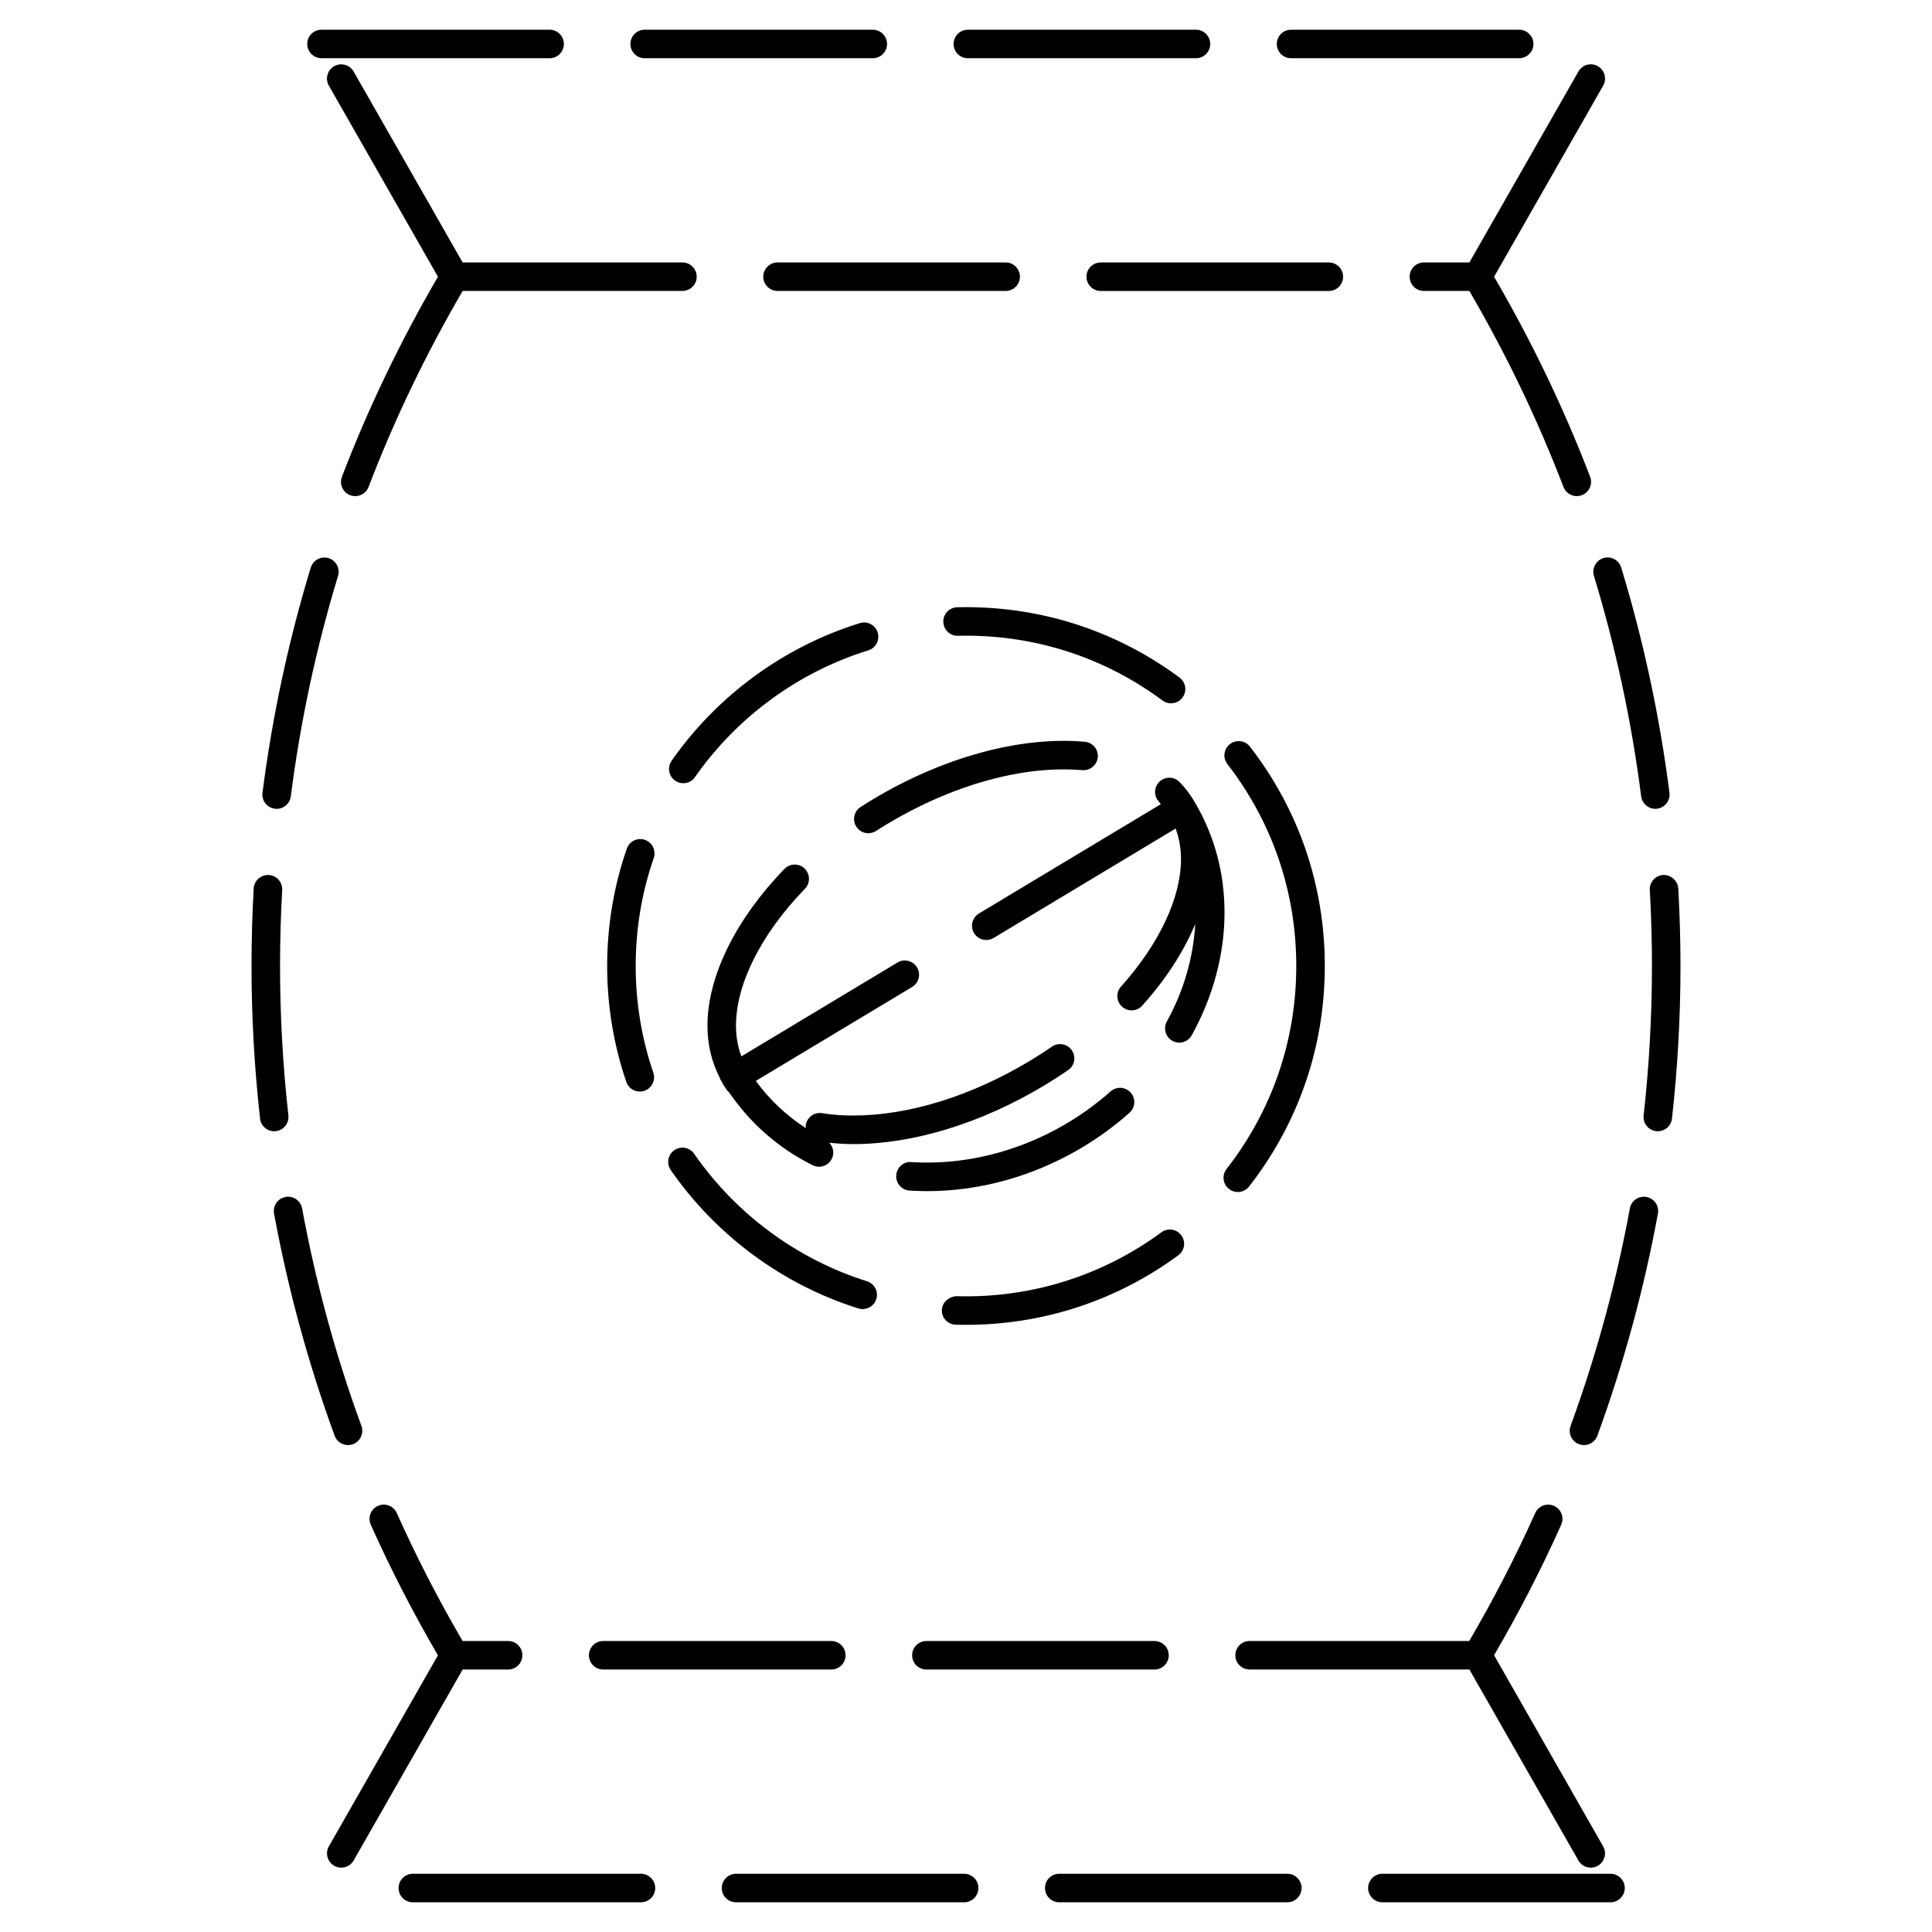 <?xml version="1.0" encoding="UTF-8"?>
<!-- Uploaded to: SVG Repo, www.svgrepo.com, Generator: SVG Repo Mixer Tools -->
<svg fill="#000000" width="800px" height="800px" version="1.1" viewBox="144 144 512 512" xmlns="http://www.w3.org/2000/svg">
 <g>
  <path d="m217.09 443.77c2.074-0.23 3.566-2.102 3.336-4.176-1.465-13.094-2.211-26.41-2.211-39.594 0-6.688 0.191-13.457 0.57-20.129 0.117-2.086-1.477-3.871-3.562-3.988-2.121-0.066-3.871 1.477-3.988 3.562-0.383 6.816-0.578 13.73-0.578 20.555 0 13.461 0.762 27.07 2.262 40.441 0.215 1.93 1.848 3.356 3.75 3.356 0.141-0.008 0.281-0.016 0.422-0.027z"/>
  <path d="m236.23 526.96c0.43 0 0.867-0.074 1.293-0.23 1.961-0.715 2.969-2.883 2.254-4.848-6.832-18.676-12.117-38.074-15.715-57.641-0.379-2.051-2.352-3.43-4.402-3.031-2.051 0.371-3.41 2.348-3.031 4.398 3.672 19.992 9.074 39.789 16.051 58.875 0.559 1.531 2.012 2.477 3.551 2.477z"/>
  <path d="m236.79 275.23c0.441 0.172 0.902 0.25 1.352 0.25 1.523 0 2.953-0.922 3.527-2.43 6.852-17.891 15.254-35.344 24.938-51.949h58.25c2.086 0 3.777-1.691 3.777-3.777s-1.691-3.777-3.777-3.777l-58.258 0.004-28.887-50.598c-1.031-1.812-3.344-2.434-5.152-1.41-1.812 1.039-2.445 3.344-1.41 5.152l28.914 50.648c-9.879 16.941-18.461 34.754-25.449 53.012-0.75 1.945 0.227 4.129 2.176 4.875z"/>
  <path d="m216.84 358.32c0.16 0.02 0.324 0.031 0.484 0.031 1.875 0 3.5-1.391 3.742-3.301 2.519-19.746 6.731-39.402 12.516-58.422 0.609-1.996-0.52-4.106-2.516-4.715-1.988-0.613-4.106 0.516-4.715 2.516-5.91 19.422-10.211 39.5-12.785 59.668-0.266 2.066 1.203 3.953 3.273 4.223z"/>
  <path d="m566.41 296.62c5.789 19.023 10 38.684 12.516 58.422 0.246 1.91 1.867 3.301 3.742 3.301 0.156 0 0.316-0.012 0.484-0.031 2.07-0.266 3.531-2.156 3.269-4.227-2.57-20.164-6.871-40.238-12.781-59.668-0.605-1.996-2.711-3.133-4.719-2.516-1.984 0.613-3.113 2.727-2.512 4.719z"/>
  <path d="m588.76 379.44c-0.117-2.086-2.106-3.672-3.984-3.562-2.086 0.117-3.68 1.906-3.562 3.988 0.379 6.672 0.57 13.441 0.57 20.129 0 13.195-0.742 26.516-2.207 39.598-0.23 2.074 1.258 3.945 3.332 4.176 0.145 0.016 0.289 0.023 0.43 0.023 1.898 0 3.531-1.426 3.75-3.356 1.5-13.359 2.258-26.973 2.258-40.445-0.008-6.816-0.203-13.734-0.586-20.551z"/>
  <path d="m580.33 461.21c-2.066-0.383-4.019 0.977-4.398 3.031-3.598 19.562-8.887 38.953-15.707 57.641-0.719 1.965 0.293 4.133 2.246 4.848 0.43 0.156 0.867 0.23 1.301 0.23 1.543 0 2.992-0.945 3.547-2.481 6.977-19.086 12.375-38.895 16.047-58.875 0.375-2.047-0.984-4.016-3.035-4.394z"/>
  <path d="m314.84 159.43h60.457c2.086 0 3.777-1.691 3.777-3.777 0-2.086-1.691-3.777-3.777-3.777h-60.457c-2.086 0-3.777 1.691-3.777 3.777 0 2.086 1.691 3.777 3.777 3.777z"/>
  <path d="m400.49 159.43h60.457c2.086 0 3.777-1.691 3.777-3.777 0-2.086-1.691-3.777-3.777-3.777h-60.457c-2.086 0-3.777 1.691-3.777 3.777 0 2.086 1.691 3.777 3.777 3.777z"/>
  <path d="m229.2 159.43h60.457c2.086 0 3.777-1.691 3.777-3.777 0-2.086-1.691-3.777-3.777-3.777h-60.457c-2.086 0-3.777 1.691-3.777 3.777 0 2.086 1.691 3.777 3.777 3.777z"/>
  <path d="m486.14 159.43h60.457c2.086 0 3.777-1.691 3.777-3.777 0-2.086-1.691-3.777-3.777-3.777h-60.457c-2.086 0-3.777 1.691-3.777 3.777-0.004 2.086 1.691 3.777 3.777 3.777z"/>
  <path d="m496.16 221.11c2.086 0 3.777-1.691 3.777-3.777 0-2.086-1.691-3.777-3.777-3.777h-60.457c-2.086 0-3.777 1.691-3.777 3.777 0 2.086 1.691 3.777 3.777 3.777z"/>
  <path d="m410.51 213.55h-60.457c-2.086 0-3.777 1.691-3.777 3.777 0 2.086 1.691 3.777 3.777 3.777h60.457c2.086 0 3.777-1.691 3.777-3.777 0.004-2.086-1.691-3.777-3.777-3.777z"/>
  <path d="m521.35 213.55c-2.086 0-3.777 1.691-3.777 3.777 0 2.086 1.691 3.777 3.777 3.777h12.043c9.68 16.586 18.082 34.043 24.945 51.949 0.574 1.5 2.004 2.422 3.527 2.422 0.449 0 0.906-0.082 1.355-0.25 1.949-0.746 2.922-2.934 2.176-4.883-6.996-18.27-15.578-36.078-25.449-53.004l28.91-50.645c1.031-1.812 0.402-4.121-1.406-5.152-1.82-1.043-4.121-0.402-5.152 1.406l-28.895 50.602z"/>
  <path d="m313.86 640.57h-60.457c-2.086 0-3.777 1.691-3.777 3.777s1.691 3.777 3.777 3.777h60.457c2.086 0 3.777-1.691 3.777-3.777 0-2.082-1.691-3.777-3.777-3.777z"/>
  <path d="m399.51 640.57h-60.457c-2.086 0-3.777 1.691-3.777 3.777s1.691 3.777 3.777 3.777h60.457c2.086 0 3.777-1.691 3.777-3.777 0-2.082-1.695-3.777-3.777-3.777z"/>
  <path d="m570.8 640.57h-60.457c-2.086 0-3.777 1.691-3.777 3.777s1.691 3.777 3.777 3.777h60.457c2.086 0 3.777-1.691 3.777-3.777 0-2.082-1.691-3.777-3.777-3.777z"/>
  <path d="m485.16 640.57h-60.457c-2.086 0-3.777 1.691-3.777 3.777s1.691 3.777 3.777 3.777h60.457c2.086 0 3.777-1.691 3.777-3.777 0.004-2.082-1.691-3.777-3.777-3.777z"/>
  <path d="m303.85 586.44h60.457c2.086 0 3.777-1.691 3.777-3.777 0-2.086-1.691-3.777-3.777-3.777h-60.457c-2.086 0-3.777 1.691-3.777 3.777 0 2.086 1.691 3.777 3.777 3.777z"/>
  <path d="m475.15 586.44h58.258l28.879 50.602c0.699 1.219 1.977 1.906 3.285 1.906 0.637 0 1.281-0.156 1.867-0.5 1.809-1.031 2.438-3.34 1.406-5.152l-28.898-50.637c6.519-11.191 12.516-22.801 17.789-34.59 0.852-1.91 0-4.141-1.906-4.992-1.898-0.855-4.137 0-4.992 1.906-5.176 11.562-11.074 22.938-17.477 33.906l-58.211-0.004c-2.086 0-3.777 1.691-3.777 3.777-0.004 2.086 1.691 3.777 3.777 3.777z"/>
  <path d="m278.66 586.44c2.086 0 3.777-1.691 3.777-3.777 0-2.086-1.691-3.777-3.777-3.777h-12.066c-6.398-10.973-12.273-22.359-17.441-33.91-0.852-1.906-3.098-2.769-4.992-1.906-1.906 0.848-2.754 3.082-1.906 4.992 5.273 11.789 11.27 23.41 17.801 34.613l-28.898 50.621c-1.039 1.812-0.402 4.121 1.41 5.152 0.59 0.336 1.234 0.5 1.867 0.5 1.309 0 2.59-0.684 3.285-1.906l28.883-50.602z"/>
  <path d="m389.5 586.44h60.457c2.086 0 3.777-1.691 3.777-3.777 0-2.086-1.691-3.777-3.777-3.777h-60.457c-2.086 0-3.777 1.691-3.777 3.777-0.004 2.086 1.691 3.777 3.777 3.777z"/>
  <path d="m375.25 355.88c-1.078 0.645-2.137 1.305-3.18 1.98-1.758 1.129-2.266 3.465-1.137 5.219 0.719 1.125 1.941 1.738 3.18 1.738 0.699 0 1.406-0.195 2.039-0.598 0.977-0.629 1.969-1.25 2.984-1.855 17.316-10.402 36.184-15.625 51.691-14.258 2.016 0.16 3.91-1.352 4.098-3.43 0.188-2.082-1.352-3.914-3.43-4.098-17.023-1.523-37.57 4.074-56.246 15.301z"/>
  <path d="m427.07 427.59c1.719-1.18 2.156-3.531 0.973-5.254-1.18-1.719-3.523-2.16-5.254-0.973-1.898 1.305-3.871 2.574-5.906 3.793-15.523 9.336-32.121 14.473-46.742 14.473-2.883 0-5.668-0.211-8.277-0.625-2.047-0.348-3.996 1.074-4.328 3.133-0.047 0.293 0.016 0.562 0.035 0.852-5.223-3.379-9.688-7.621-13.273-12.535l41.434-24.902c1.789-1.074 2.367-3.394 1.289-5.184-1.078-1.793-3.41-2.371-5.184-1.289l-41.363 24.867c-0.926-2.492-1.43-5.199-1.43-8.117 0-11.082 6.66-24.312 18.277-36.301 1.449-1.496 1.414-3.891-0.086-5.344-1.492-1.449-3.891-1.414-5.344 0.086-12.969 13.383-20.41 28.531-20.41 41.559 0 5.074 1.152 9.707 3.305 13.863 0.066 0.152 0.074 0.316 0.16 0.469 0.09 0.156 0.211 0.289 0.301 0.441 0.125 0.223 0.211 0.457 0.344 0.676v0.004c0.359 0.598 0.742 1.184 1.148 1.758 0.117 0.168 0.301 0.238 0.434 0.379 5.547 8.148 13.074 14.855 22.203 19.383 0.539 0.266 1.113 0.395 1.676 0.395 1.391 0 2.731-0.77 3.387-2.102 0.727-1.457 0.395-3.141-0.664-4.258 2.066 0.211 4.176 0.359 6.352 0.359 15.973 0 33.957-5.527 50.637-15.551 2.188-1.312 4.285-2.664 6.309-4.055z"/>
  <path d="m385.04 459.51c1.566 0.102 3.141 0.152 4.719 0.152 13.824 0 27.719-3.836 40.188-11.082 4.797-2.801 9.301-6.055 13.383-9.688 1.562-1.387 1.703-3.773 0.316-5.336s-3.773-1.699-5.336-0.316c-3.715 3.293-7.809 6.258-12.168 8.801-12.602 7.332-26.895 10.797-40.633 9.93-2.031-0.23-3.879 1.449-4.004 3.531-0.121 2.078 1.449 3.883 3.535 4.008z"/>
  <path d="m459.83 418.35c5.68-10.277 8.68-21.52 8.68-32.512 0-10.422-2.602-20.172-7.719-28.973-0.023-0.047-0.07-0.066-0.102-0.109-0.098-0.16-0.156-0.344-0.258-0.504-1.062-1.785-2.348-3.465-3.824-4.992-1.441-1.5-3.844-1.543-5.344-0.105-1.5 1.445-1.551 3.84-0.102 5.344 0.18 0.188 0.297 0.418 0.469 0.613l-48.215 28.98c-1.785 1.074-2.367 3.394-1.289 5.184 0.711 1.18 1.961 1.832 3.246 1.832 0.66 0 1.336-0.176 1.945-0.539l48.234-28.996c0.926 2.492 1.426 5.195 1.426 8.117 0 10.203-5.793 22.504-15.898 33.762-1.395 1.551-1.27 3.941 0.289 5.336 0.727 0.648 1.621 0.969 2.523 0.969 1.031 0 2.066-0.422 2.812-1.254 6.34-7.055 11.039-14.402 14.047-21.629-0.492 8.746-2.992 17.613-7.527 25.832-1.008 1.824-0.348 4.121 1.48 5.133 0.574 0.316 1.203 0.473 1.82 0.473 1.324-0.012 2.613-0.711 3.305-1.961z"/>
  <path d="m397.68 304.93c-2.09 0.051-3.738 1.777-3.691 3.863 0.051 2.09 1.855 3.82 3.863 3.691 0.715-0.016 1.445-0.031 2.152-0.023 18.922 0 36.934 5.941 52.082 17.18 0.68 0.504 1.465 0.742 2.246 0.742 1.152 0 2.297-0.527 3.043-1.527 1.246-1.676 0.891-4.039-0.781-5.285-16.465-12.207-36.031-18.668-56.578-18.668-0.75 0.004-1.559 0.012-2.336 0.027z"/>
  <path d="m472.03 459.9c1.129 0 2.238-0.504 2.988-1.457 13.129-16.844 20.07-37.051 20.07-58.445 0-21.262-6.856-41.363-19.84-58.133-1.27-1.648-3.641-1.949-5.301-0.676-1.648 1.273-1.953 3.652-0.676 5.301 11.941 15.438 18.254 33.941 18.254 53.508 0 19.695-6.394 38.301-18.48 53.801-1.281 1.641-0.988 4.019 0.66 5.305 0.699 0.535 1.516 0.797 2.324 0.797z"/>
  <path d="m372.62 490.92c1.605 0 3.098-1.031 3.606-2.644 0.625-1.996-0.484-4.109-2.473-4.734-18.461-5.789-34.723-17.785-45.793-33.773-1.188-1.723-3.551-2.156-5.254-0.953-1.719 1.184-2.144 3.535-0.957 5.254 12.027 17.367 29.691 30.395 49.742 36.688 0.375 0.109 0.758 0.164 1.129 0.164z"/>
  <path d="m314.91 366.57c-1.98-0.676-4.125 0.367-4.805 2.336-3.449 9.98-5.199 20.441-5.199 31.086 0 10.52 1.703 20.859 5.074 30.727 0.535 1.57 2.004 2.559 3.578 2.559 0.402 0 0.816-0.066 1.219-0.203 1.977-0.676 3.031-2.828 2.359-4.797-3.098-9.082-4.672-18.594-4.672-28.285 0-9.805 1.605-19.434 4.785-28.617 0.68-1.973-0.371-4.121-2.34-4.805z"/>
  <path d="m321.98 345.62c-1.195 1.707-0.777 4.066 0.938 5.262 0.656 0.457 1.41 0.68 2.16 0.68 1.195 0 2.367-0.562 3.098-1.617 11.133-15.945 27.449-27.875 45.926-33.59 1.996-0.613 3.109-2.731 2.492-4.727-0.613-1.996-2.742-3.113-4.727-2.492-20.078 6.211-37.797 19.168-49.887 36.484z"/>
  <path d="m457.07 471.38c-1.234-1.684-3.606-2.031-5.285-0.805-15.77 11.594-34.727 17.496-54.301 16.93-1.879 0.051-3.824 1.586-3.883 3.672-0.059 2.086 1.582 3.828 3.672 3.883 0.902 0.023 1.809 0.035 2.719 0.035 20.414 0 39.871-6.375 56.27-18.43 1.688-1.238 2.043-3.602 0.809-5.285z"/>
 </g>
</svg>